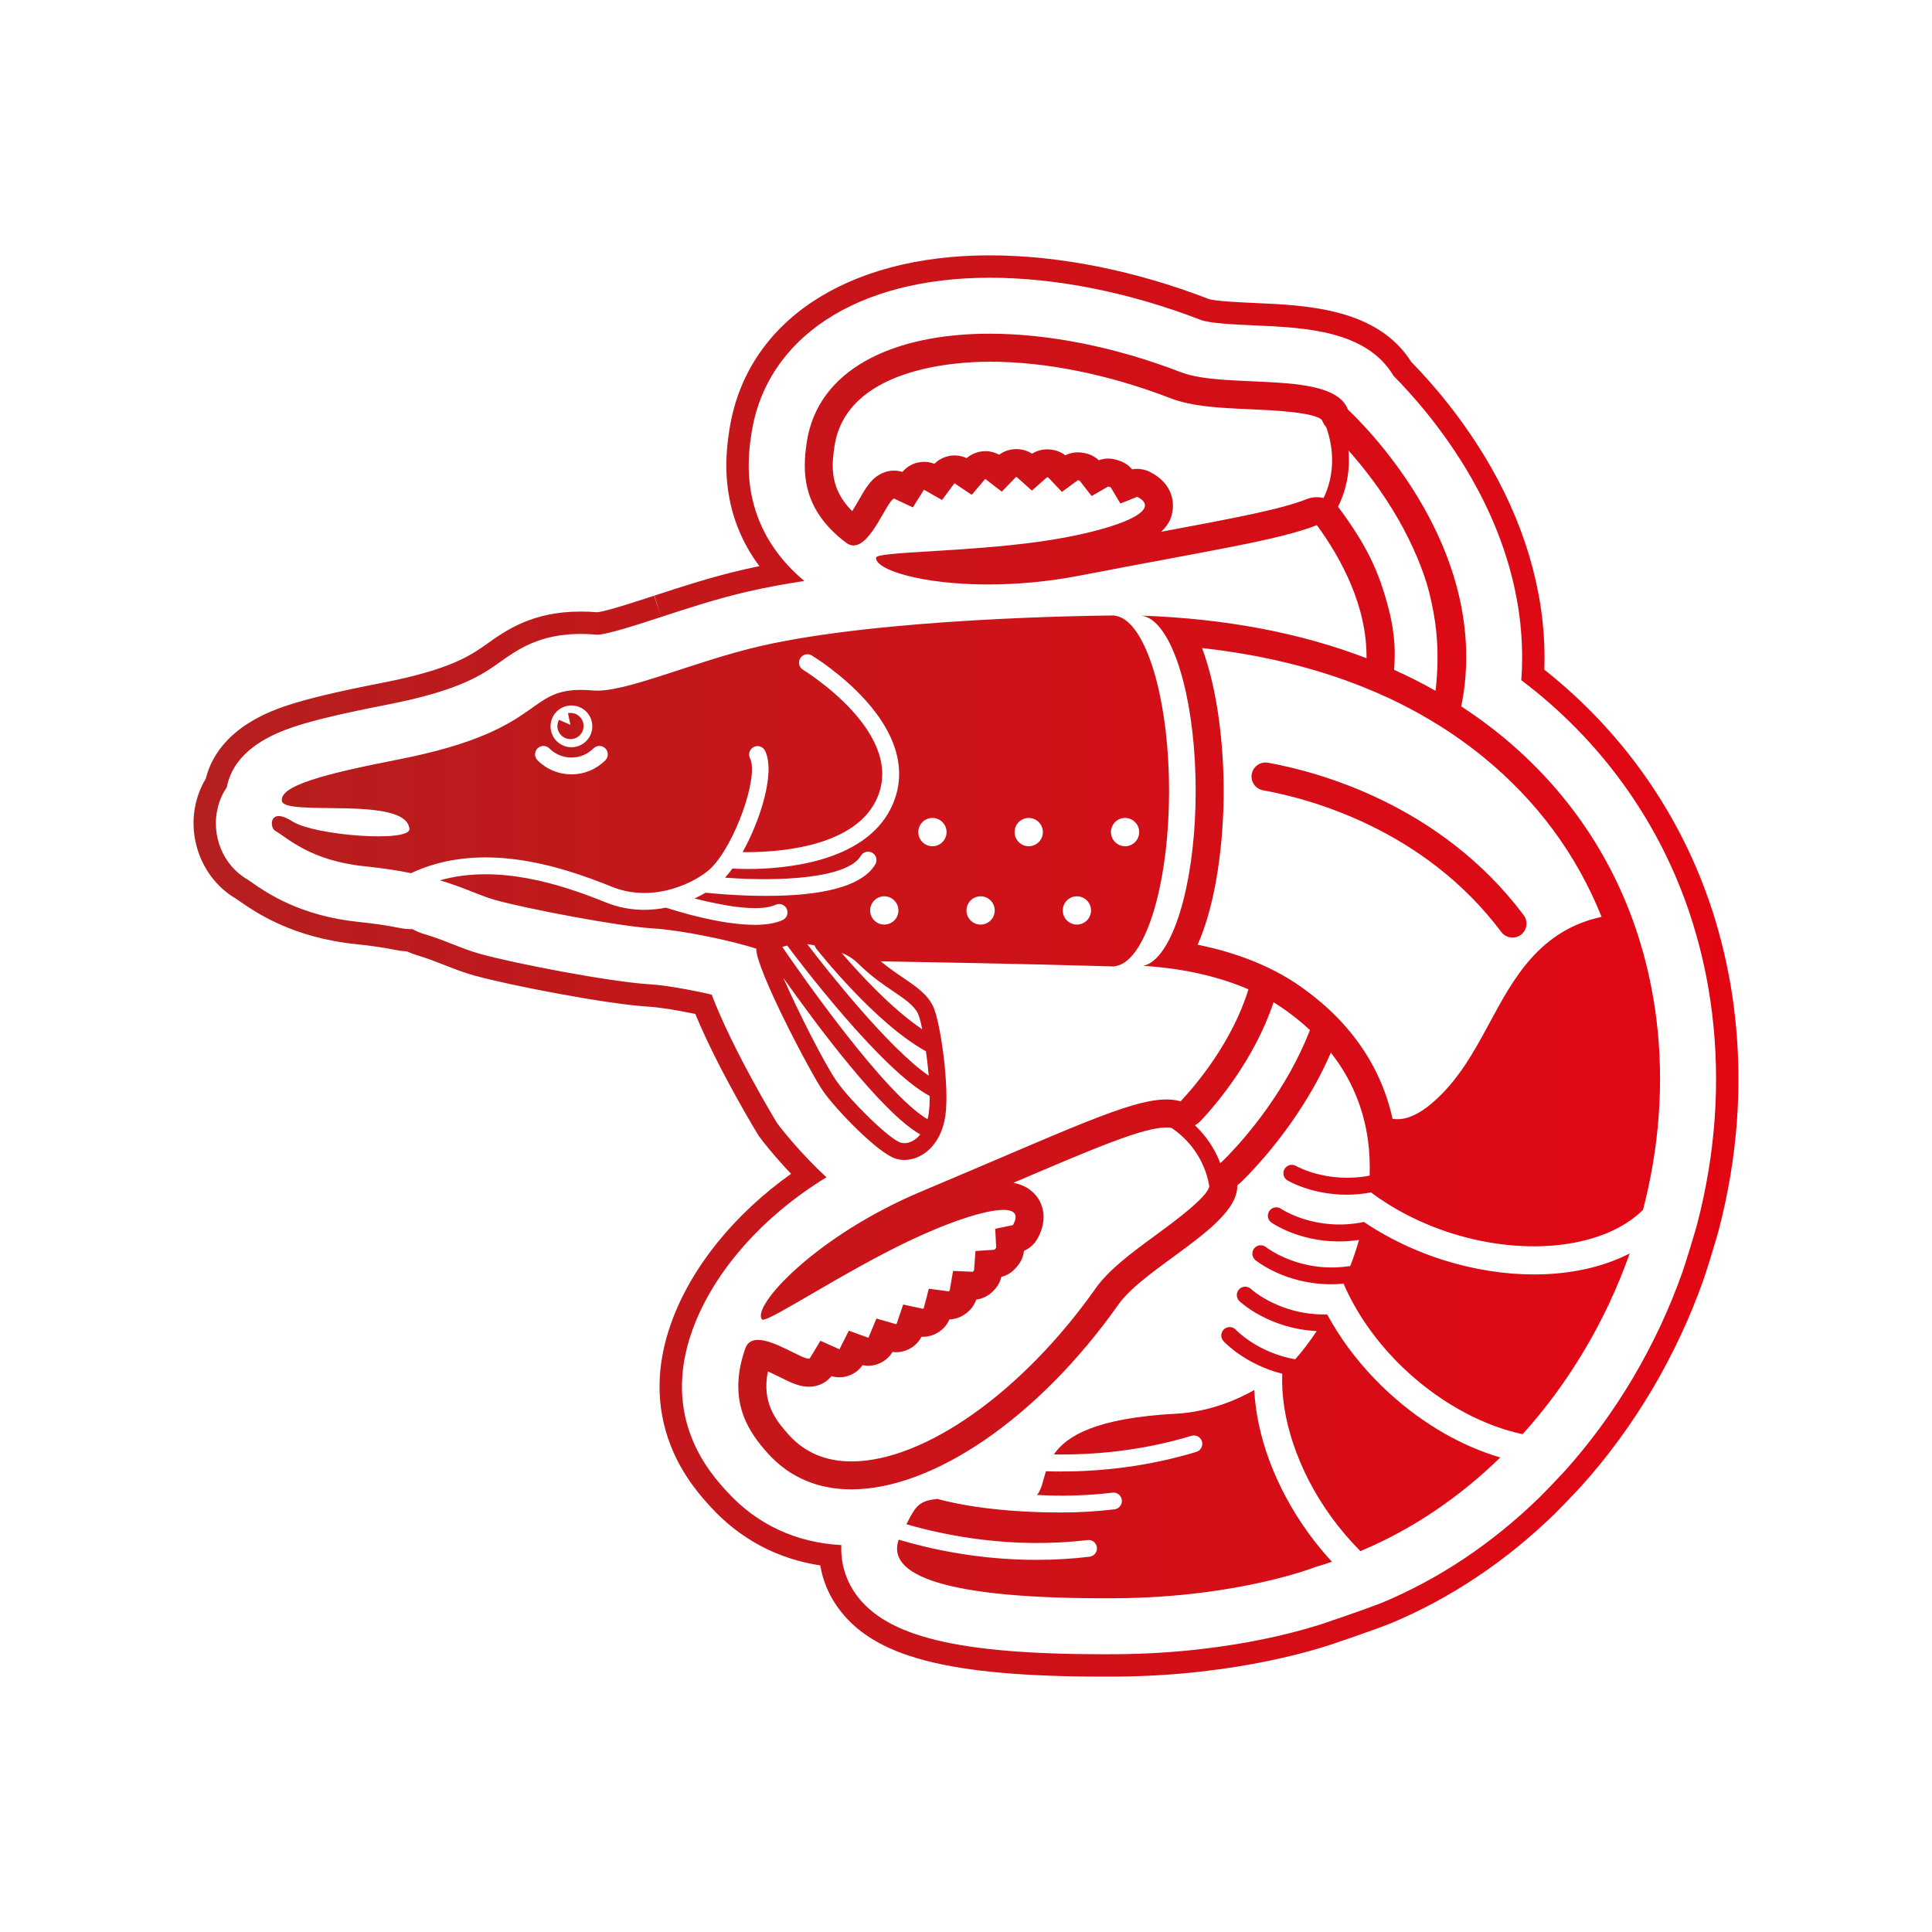 <?xml version="1.0" encoding="utf-8"?>
<!-- Generator: Adobe Illustrator 16.0.0, SVG Export Plug-In . SVG Version: 6.00 Build 0)  -->
<!DOCTYPE svg PUBLIC "-//W3C//DTD SVG 1.1//EN" "http://www.w3.org/Graphics/SVG/1.1/DTD/svg11.dtd">
<svg version="1.1" id="Layer_1" xmlns="http://www.w3.org/2000/svg" xmlns:xlink="http://www.w3.org/1999/xlink" x="0px" y="0px"
	 width="250px" height="250px" viewBox="0 0 250 250" style="enable-background:new 0 0 250 250;" xml:space="preserve">
<style type="text/css">
<![CDATA[
	.st0{fill:url(#SVGID_1_);}
]]>
</style>
<linearGradient id="SVGID_1_" gradientUnits="userSpaceOnUse" x1="25.043" y1="125" x2="224.956" y2="125">
	<stop  offset="0" style="stop-color:#B51F1F"/>
	<stop  offset="1" style="stop-color:#E30613"/>
</linearGradient>
<path class="st0" d="M169.328,198.406c0.953,1.314,1.969,2.539,3.023,3.689c-0.691,0.232-1.385,0.459-2.088,0.658
	c0,0-9.936,3.951-25.854,4.059c-22.566,0.152-29.716-3.084-28.119-7.581c4.066,1.215,10.362,2.615,17.816,2.615
	c2.203,0,4.506-0.123,6.883-0.408c0.596-0.071,1.02-0.613,0.949-1.208c-0.073-0.594-0.611-1.027-1.209-0.949
	c-9.712,1.166-18.301-0.559-23.439-2.044c1.184-2.343,1.613-3.036,4.002-3.277c4.03,1.083,9.517,1.755,16.036,1.755
	c2.204,0,4.509-0.123,6.886-0.408c0.598-0.072,1.022-0.613,0.951-1.208c-0.072-0.595-0.62-1.031-1.208-0.95
	c-3.432,0.412-6.72,0.465-9.769,0.293c0.604-0.719,0.764-1.827,1.155-3.063c0.626,0.019,1.269,0.032,1.933,0.032
	c4.986,0,11.086-0.584,17.533-2.539c0.573-0.173,0.896-0.781,0.721-1.355c-0.172-0.573-0.779-0.895-1.354-0.723
	c-6.557,1.989-12.814,2.484-17.805,2.41c1.643-2.399,5.443-4.716,15.782-5.268c4.542-0.242,8.272-2,10.149-3.062
	C162.6,185.804,164.996,192.424,169.328,198.406z M186.787,163.055c-3.125-0.982-6.012-2.299-8.596-3.853
	c-0.584-0.349-1.154-0.707-1.703-1.081c-0.008-0.004-0.018-0.01-0.021-0.014c-0.002,0.007-0.004,0.014-0.008,0.02
	c-6.236,1.286-10.645-1.674-10.689-1.705c-0.49-0.342-1.164-0.223-1.512,0.268c-0.342,0.492-0.225,1.17,0.268,1.514
	c0.176,0.123,3.559,2.439,8.744,2.439c0.818,0,1.686-0.066,2.59-0.201c-0.334,1.154-0.713,2.283-1.135,3.379
	c-6.51,1.014-10.834-2.389-10.902-2.442c-0.463-0.376-1.146-0.31-1.523,0.156c-0.381,0.464-0.312,1.148,0.152,1.528
	c0.176,0.146,3.898,3.123,9.818,3.123c0.51,0,1.045-0.03,1.59-0.078c1.725,4.014,4.59,8.07,8.4,11.531
	c4.576,4.16,9.875,6.909,14.77,7.943c6.023-6.675,10.777-14.691,13.85-23.383c-3.453,1.777-7.723,2.715-12.369,2.715
	C194.762,164.914,190.773,164.311,186.787,163.055z M172.963,172.18c-0.436-0.695-0.854-1.393-1.23-2.095
	c-0.002-0.003-0.002-0.005-0.004-0.009c-0.004,0.004-0.006,0.006-0.006,0.009c-6.061,0.153-9.783-3.232-9.848-3.292
	c-0.436-0.41-1.123-0.393-1.533,0.041c-0.414,0.436-0.397,1.123,0.041,1.536c0.166,0.163,3.83,3.556,9.996,3.872
	c-0.93,1.403-1.875,2.633-2.781,3.653c-4.885-0.87-7.635-3.774-7.678-3.819c-0.404-0.443-1.09-0.473-1.531-0.072
	c-0.445,0.404-0.479,1.092-0.072,1.535c0.139,0.154,2.795,3,7.605,4.223c-0.24,5.646,1.971,12.49,6.338,18.521
	c1.166,1.61,2.441,3.092,3.775,4.433c6.697-2.801,12.807-6.963,18.1-12.119c-4.867-1.425-9.869-4.238-14.312-8.277
	C177.07,177.812,174.768,175.043,172.963,172.18z M161.975,100.161c-0.176,0.984,0.479,1.924,1.461,2.101
	c5.934,1.065,20.816,4.981,30.832,18.336c0.359,0.475,0.9,0.724,1.451,0.724c0.377,0,0.758-0.118,1.084-0.361
	c0.801-0.6,0.963-1.736,0.363-2.535c-10.787-14.384-26.734-18.587-33.09-19.729C163.092,98.522,162.152,99.176,161.975,100.161z
	 M104.398,57.196c1.417-9.316,10.991-14.015,23.655-14.015c7.515,0,16.117,1.654,24.745,4.979c5.881,2.267,19.684-0.323,21.621,4.84
	c0.219,0.203,5.477,5.047,9.723,12.501c4.977,8.734,6.641,17.592,4.939,25.902c1.77,1.155,3.471,2.386,5.09,3.707
	c8.693,7.081,14.809,16.188,18.027,26.695c0.992,3.251,1.719,6.632,2.148,10.133c1.02,8.309,0.33,16.668-1.742,24.613
	c-4.834,4.838-14.875,6.149-24.732,3.046c-3.955-1.246-7.52-3.096-10.461-5.295c-1.098,0.198-2.152,0.295-3.127,0.295
	c-4.508,0-7.514-1.75-7.682-1.851c-0.516-0.307-0.684-0.973-0.377-1.489c0.307-0.514,0.973-0.684,1.486-0.379
	c0.043,0.025,4.027,2.297,9.52,1.248c0.051-1.539-0.01-3.086-0.223-4.627c-0.545-3.906-2.018-7.76-4.797-11.285
	c-0.621,1.428-1.32,2.857-2.117,4.281c-4.186,7.486-9.4,12.375-9.623,12.58c-0.121,0.113-0.248,0.215-0.374,0.316
	c0.21,5.176-11.88,10.463-15.377,15.417c-10.284,14.575-23.928,23.914-34.551,23.914c-4.168,0-7.872-1.439-10.724-4.565
	c-2.633-2.885-5.374-6.891-3.008-13.664c0.282-0.811,0.883-1.11,1.644-1.11c2.159,0.001,5.595,2.433,6.578,2.433
	c0.041,0,0.078-0.006,0.108-0.013l1.399-2.308l2.447,1.1c0.006-0.004,0.014-0.006,0.02-0.009l1.203-2.397l2.511,0.91
	c0.011-0.005,0.027-0.011,0.038-0.018l1.023-2.463l2.549,0.732c0.02-0.01,0.04-0.021,0.059-0.031l0.854-2.512l2.57,0.549
	c0.028-0.018,0.058-0.039,0.088-0.057l0.661-2.542l2.573,0.345c0.042-0.031,0.082-0.063,0.124-0.094l0.442-2.551l2.544,0.111
	c0.058-0.053,0.11-0.105,0.166-0.157l0.188-2.528l2.462-0.166c0.076-0.086,0.144-0.176,0.219-0.263l-0.124-2.445l2.294-0.483
	c0.771-1.375,0.197-1.966-1.246-1.966c-2.434,0-7.333,1.681-12.373,4.097c-8.501,4.076-17.505,10.113-18.736,10.113
	c-0.058,0-0.1-0.012-0.122-0.039c-1.389-1.693,6.973-10.828,20.671-16.576c18.607-7.811,26.886-11.885,31.659-11.885
	c0.62,0,1.179,0.068,1.69,0.205c0.051,0.014,0.096,0.034,0.142,0.047c2.097-2.24,6.694-7.719,8.788-14.502
	c-3.554-1.537-8.12-2.702-13.611-3.041c0.375-0.083,0.738-0.246,1.092-0.495c3.256-2.292,5.689-11.329,5.689-22.139
	c0-10.809-2.434-19.847-5.689-22.138c-0.438-0.309-0.887-0.489-1.352-0.543c10.855,0.375,20.598,2.224,29.15,5.51
	c0.07-6.785-3.334-12.989-6.395-17.18c-0.02-0.011-0.041-0.02-0.061-0.032c-4.844,1.927-13.956,3.293-30.614,6.513
	c-4.269,0.824-8.313,1.155-11.901,1.155c-8.669,0-14.645-1.931-14.492-3.474c0.078-0.789,11.503-0.696,21.273-2.085
	c8.816-1.252,16.295-3.863,12.515-5.784l-2.173,0.87l-1.256-2.102c-0.113-0.031-0.218-0.069-0.328-0.099l-2.142,1.23l-1.56-2.001
	c-0.074-0.011-0.149-0.026-0.225-0.037l-2.055,1.504l-1.784-1.877c-0.054-0.002-0.104-0.006-0.155-0.009l-1.948,1.715l-1.961-1.748
	c-0.036,0.001-0.071,0.001-0.104,0.001l-1.835,1.883l-2.103-1.616c-0.022,0.002-0.043,0.003-0.067,0.007l-1.712,2.022l-2.219-1.48
	c-0.014,0.002-0.027,0.005-0.04,0.008l-1.585,2.149l-2.329-1.328c-0.007,0.002-0.014,0.003-0.02,0.004l-1.425,2.272l-2.445-1.141
	c-0.931,0.321-2.922,6.069-5.232,6.069c-0.319,0-0.642-0.108-0.972-0.357C103.752,65.908,103.812,61.056,104.398,57.196z
	 M156.479,153.471c-0.224-1.309-0.667-2.557-1.335-3.72c-0.866-1.517-2.075-2.803-3.539-3.792c-0.199-0.043-0.422-0.064-0.675-0.064
	c-3.03,0-9.345,2.695-19.797,7.16c1.94,0.359,2.89,1.482,3.311,2.2c0.499,0.855,1.138,2.647-0.208,5.046
	c-0.393,0.699-1.005,1.244-1.73,1.555c-0.08,0.719-0.372,1.4-0.847,1.955l-0.042,0.053c-0.064,0.078-0.128,0.156-0.196,0.234
	c-0.491,0.564-1.141,0.959-1.854,1.137c-0.166,0.718-0.552,1.373-1.104,1.873c-0.063,0.061-0.123,0.115-0.186,0.171
	c-0.551,0.489-1.236,0.796-1.958,0.886c-0.234,0.696-0.674,1.307-1.269,1.75l-0.124,0.094c-0.603,0.45-1.326,0.699-2.069,0.719
	c-0.292,0.682-0.786,1.26-1.423,1.654c-0.041,0.025-0.091,0.058-0.142,0.09c-0.566,0.336-1.207,0.509-1.852,0.509
	c-0.066,0-0.135-0.003-0.201-0.006c-0.344,0.667-0.884,1.216-1.557,1.565l-0.105,0.053c-0.509,0.254-1.061,0.383-1.62,0.383
	c-0.155,0-0.309-0.01-0.467-0.031c-0.366,0.613-0.908,1.107-1.56,1.414c-0.011,0.008-0.046,0.023-0.057,0.029
	c-0.485,0.227-1,0.339-1.52,0.339c-0.247,0-0.492-0.025-0.74-0.077c-0.403,0.582-0.968,1.037-1.631,1.303
	c-0.066,0.027-0.153,0.059-0.219,0.08c-0.373,0.124-0.761,0.188-1.149,0.188c-0.345,0-0.689-0.051-1.021-0.148
	c-0.483,0.602-1.149,1.037-1.905,1.236c-0.332,0.087-0.676,0.131-1.028,0.131c-1.244,0-2.294-0.521-3.749-1.242
	c-0.382-0.19-0.979-0.486-1.547-0.736c-0.789,3.926,0.909,6.234,2.756,8.26c2.05,2.246,4.757,3.386,8.05,3.386
	c9.449,0,22.145-8.993,31.595-22.381c1.743-2.472,4.696-4.636,7.825-6.929c2.167-1.587,6.669-4.885,6.887-6.277
	C156.478,153.502,156.479,153.488,156.479,153.471z M169.508,133.292c-1.154-1.077-2.449-2.114-3.916-3.095
	c-0.256-0.17-0.52-0.34-0.795-0.506c-2.424,7.297-7.261,13.029-9.385,15.307c-0.234,0.248-0.506,0.445-0.79,0.615
	c0.941,0.898,1.757,1.92,2.409,3.057c0.342,0.596,0.627,1.212,0.873,1.842c0.037-0.027,0.072-0.059,0.105-0.086
	c0.199-0.186,5.031-4.73,8.924-11.694C167.947,136.916,168.803,135.104,169.508,133.292z M188.092,95.09
	c-1.023-0.698-2.078-1.361-3.156-1.998c-1.648-0.976-3.357-1.884-5.131-2.715c-1.102-0.517-2.229-1.002-3.381-1.463
	c-6.266-2.512-13.23-4.206-20.877-5.055c2.004,5.339,2.795,12.517,2.795,18.49c0,6.514-0.941,14.463-3.371,19.898
	c2.652,0.532,5.139,1.279,7.404,2.206c0.582,0.238,1.146,0.488,1.695,0.75c0.58,0.276,1.143,0.564,1.686,0.867
	c0.639,0.357,1.264,0.725,1.85,1.117c1.117,0.748,2.162,1.537,3.137,2.357c0.518,0.436,1.023,0.876,1.5,1.332
	c0.506,0.479,0.986,0.975,1.443,1.477c3.291,3.59,5.477,7.74,6.51,12.424c0.213,0.031,0.426,0.047,0.635,0.047
	c1.35,0,2.855-0.697,4.469-2.076c3.416-2.911,5.49-6.76,7.498-10.48c3.035-5.629,6.418-11.899,14.447-13.623
	c-3.246-8.1-8.4-15.058-15.357-20.726C190.668,96.925,189.4,95.985,188.092,95.09z M173.133,65.582
	c0.066,0.076,0.131,0.15,0.195,0.231c3.502,4.786,5.102,8.028,6.396,13.101c0.906,3.556,0.799,6.035,0.668,7.759
	c1.854,0.835,3.643,1.74,5.371,2.722c0.672-5.923-0.131-9.925-0.824-12.729c-0.697-2.804-2.164-6.243-3.943-9.37
	c-2.197-3.854-4.689-6.968-6.498-9.002c0.197,2.284-0.15,4.566-1.066,6.661C173.34,65.166,173.238,65.376,173.133,65.582z
	 M110.271,66.143c0.333-0.522,0.666-1.101,0.88-1.473c0.965-1.684,1.73-3.016,3.351-3.574c0.385-0.132,0.782-0.198,1.182-0.198
	c0.369,0,0.736,0.055,1.09,0.167c0.51-0.608,1.208-1.038,1.992-1.212c0.267-0.061,0.538-0.092,0.809-0.092
	c0.457,0,0.91,0.087,1.339,0.257c0.492-0.502,1.129-0.853,1.828-0.999c0.073-0.016,0.144-0.029,0.219-0.042
	c0.189-0.031,0.38-0.045,0.568-0.045c0.537,0,1.068,0.12,1.551,0.35c0.542-0.471,1.213-0.775,1.932-0.865
	c0.027-0.003,0.079-0.008,0.114-0.012c0.135-0.015,0.268-0.022,0.401-0.022c0.616,0,1.226,0.158,1.765,0.458
	c0.584-0.438,1.289-0.691,2.026-0.721c0.057-0.002,0.111-0.003,0.165-0.004h0.05c0.71,0,1.419,0.206,2.015,0.591
	c0.575-0.363,1.245-0.558,1.931-0.558c0.066,0,0.131,0.001,0.202,0.005l0.124,0.008c0.738,0.039,1.457,0.306,2.042,0.754
	c0.501-0.253,1.062-0.386,1.626-0.386c0.176,0,0.354,0.014,0.531,0.041c0.07,0.01,0.139,0.022,0.205,0.033
	c0.737,0.111,1.428,0.443,1.967,0.948c0.393-0.14,0.805-0.212,1.223-0.212c0.314,0,0.63,0.041,0.939,0.125
	c0.104,0.027,0.206,0.059,0.307,0.089l0.064,0.021c0.697,0.2,1.324,0.606,1.789,1.156c0.215-0.04,0.438-0.06,0.657-0.06
	c0.562,0,1.124,0.13,1.64,0.393c3.223,1.637,3.054,4.278,2.928,5.049c-0.098,0.592-0.262,1.583-1.48,2.7
	c9.341-1.744,15.52-2.902,18.818-4.22c0.438-0.174,0.895-0.258,1.344-0.258c0.289,0,0.58,0.036,0.855,0.105
	c0.059-0.119,0.129-0.232,0.18-0.354c1.193-2.733,1.232-5.857,0.174-8.798c-0.234-0.286-0.424-0.603-0.561-0.948
	c-1.01-1.02-6.529-1.261-9.195-1.378c-3.877-0.171-7.539-0.331-10.359-1.418c-8.043-3.101-16.15-4.739-23.444-4.739
	c-4.317,0-18.53,0.789-20.075,10.94C107.565,60.453,107.435,63.314,110.271,66.143z M73.822,95.643c0.937,0,1.694-0.759,1.694-1.695
	s-0.758-1.694-1.694-1.694c-0.113,0-0.223,0.012-0.33,0.033l0.324,1.502l-1.479-0.64c-0.13,0.238-0.21,0.508-0.21,0.799
	C72.126,94.883,72.886,95.643,73.822,95.643z M224.412,130.706c-0.494-4.021-1.342-8.012-2.52-11.865
	c-3.799-12.399-11.168-23.322-21.312-31.587c-0.246-0.2-0.494-0.401-0.748-0.602c0.322-8.665-2.041-17.676-6.883-26.168
	c-3.668-6.443-7.943-11.221-10.314-13.627c-4.391-6.953-13.498-7.352-20.176-7.645c-1.555-0.068-5.172-0.227-6.025-0.516
	c-9.596-3.698-19.414-5.654-28.38-5.654c-18.647,0-31.553,8.671-33.68,22.63c-0.243,1.605-0.75,4.943,0.034,8.932
	c0.622,3.164,1.916,6.059,3.861,8.657c-0.714,0.143-1.399,0.292-2.056,0.442c-4.095,0.937-8.045,2.227-11.528,3.367l0.865,2.767
	l0.028-0.01c3.427-1.121,7.31-2.393,11.28-3.301c2.23-0.51,4.668-0.955,7.217-1.349c-8.631-7.243-7.292-16.089-6.837-19.07
	c1.895-12.442,13.701-20.169,30.815-20.169c8.618,0,18.073,1.889,27.351,5.465c1.164,0.449,4.498,0.594,6.93,0.702
	c6.52,0.286,14.498,0.636,18.006,6.551c1.994,1.999,6.391,6.759,10.096,13.262c4.885,8.573,7.064,17.501,6.416,26.094
	c0.65,0.489,1.285,0.986,1.896,1.486c9.697,7.901,16.746,18.34,20.371,30.19c1.135,3.694,1.943,7.521,2.418,11.372
	c1.105,9.005,0.457,18.198-1.922,27.322c-0.285,1.082-1.523,5.143-1.91,6.229c-3.371,9.536-8.66,18.465-15.301,25.822
	c-0.537,0.599-2.648,2.797-3.219,3.35c-6.084,5.928-12.932,10.508-20.354,13.611c-0.719,0.3-5.518,2.014-6.279,2.236
	c-2.131,0.785-12.58,4.319-28.094,4.424c-0.531,0.004-1.049,0.005-1.56,0.005c-18.944,0-28.271-2.267-32.191-7.823
	c-1.322-1.875-1.936-4.069-1.839-6.305c-5.837-0.305-10.923-2.67-14.774-6.893c-2.111-2.314-8.652-9.396-4.495-20.93
	c2.736-7.586,9.17-14.785,17.346-19.764c-3.211-2.947-5.886-6.299-6.401-7.037c-0.074-0.109-5.706-9.377-8.453-16.604
	c-2.738-0.631-6.014-1.218-7.984-1.333c-5.07-0.299-17.602-2.711-22-3.942c-1.279-0.359-2.432-0.814-3.548-1.254
	c-1.111-0.437-2.26-0.891-3.703-1.32c-0.525-0.157-1.02-0.368-1.482-0.626c-0.053,0-0.105,0.001-0.157,0.001
	c-0.492,0-0.985-0.047-1.471-0.145c-1.587-0.323-3.366-0.584-5.285-0.781c-7.637-0.782-11.9-3.743-13.949-5.166
	c-0.176-0.122-0.328-0.231-0.466-0.32c-3.176-1.801-4.789-5.738-3.843-9.397c0.243-0.939,0.634-1.8,1.148-2.559
	c0.525-2.787,2.667-5.813,8.603-7.787c2.647-0.88,6.297-1.748,12.211-2.904c9.365-1.834,12.232-3.867,14.535-5.501
	c2.285-1.621,5.126-3.637,10.432-3.637c0.688,0,1.396,0.031,2.162,0.097c1.317-0.023,5.317-1.332,8.255-2.292l-0.899-2.754
	c-2.014,0.659-6.141,2.008-7.328,2.142c-0.764-0.061-1.482-0.09-2.189-0.09c-6.227,0-9.626,2.41-12.107,4.17
	c-2.078,1.475-4.661,3.308-13.417,5.022c-6.037,1.181-9.796,2.077-12.568,2.999c-7.167,2.382-9.64,6.324-10.408,9.414
	c-0.549,0.912-0.96,1.904-1.234,2.954c-1.256,4.864,0.904,10.143,5.139,12.596c0.053,0.038,0.112,0.079,0.173,0.122l0.153,0.106
	c2.245,1.559,6.923,4.81,15.305,5.667c1.831,0.186,3.513,0.436,5.001,0.738c0.484,0.097,0.982,0.16,1.486,0.187
	c0.444,0.206,0.903,0.379,1.375,0.52c1.327,0.395,2.415,0.825,3.468,1.24c1.137,0.449,2.412,0.952,3.829,1.349
	c4.615,1.291,17.278,3.729,22.611,4.044c1.346,0.079,3.65,0.443,6.031,0.94c3.027,7.32,8.151,15.691,8.197,15.758
	c0.469,0.674,2.075,2.699,4.199,4.933c-7.357,5.229-12.916,12.095-15.49,19.233c-2.01,5.572-2.041,10.922-0.099,15.903
	c1.56,3.997,3.982,6.649,5.144,7.925l0.035,0.037c3.782,4.146,8.647,6.734,14.184,7.572c0.32,1.914,1.063,3.728,2.202,5.342
	c4.595,6.514,14.283,9.051,34.558,9.051c0.518,0,1.042-0.002,1.581-0.005c15.875-0.108,26.773-3.764,28.998-4.573
	c1.082-0.34,5.684-1.98,6.473-2.312c7.756-3.245,14.91-8.024,21.258-14.208c0.605-0.592,2.764-2.839,3.348-3.483
	c6.895-7.64,12.385-16.907,15.879-26.8c0.41-1.16,1.668-5.269,1.982-6.464C224.889,149.635,225.561,140.078,224.412,130.706z
	 M76.726,89.349c4.099,0.363,12.979-3.755,21.746-5.762c15.687-3.589,42.418-3.917,45.47-3.942c0.01-0.001,0.02-0.002,0.025-0.002
	c0.008,0,0.012,0.001,0.022,0.001c0.156-0.001,0.243-0.001,0.243-0.001v0.024c0.466,0.053,0.918,0.235,1.357,0.544
	c3.256,2.291,5.689,11.329,5.689,22.138c0,10.81-2.434,19.847-5.689,22.139c-0.439,0.31-0.892,0.491-1.357,0.545v0.027
	c-0.082-0.002-0.16-0.004-0.241-0.007c-0.009,0-0.017,0.003-0.024,0.003c-0.016,0-0.034-0.005-0.053-0.005
	c-13.007-0.374-22.857-0.522-29.952-0.659c0.988,0.823,1.96,1.488,2.847,2.089c1.677,1.137,3.13,2.119,3.913,3.688
	c0.935,1.867,2.159,10.35,1.611,14.192c-0.563,3.94-3.145,5.736-5.303,5.736c-0.397,0-0.785-0.06-1.156-0.177
	c-2.262-0.711-7.682-6.305-9.383-8.751c-1.601-2.299-8.712-15.848-8.63-18.406c-3.233-1.064-9.729-2.411-13.326-2.623
	c-4.47-0.262-16.441-2.557-20.474-3.685c-1.993-0.559-3.901-1.579-7.134-2.542c7.522-2.13,15.69,0.518,21.435,2.849
	c1.701,0.689,3.396,0.971,5.01,0.971c0.971,0,1.91-0.106,2.807-0.282c1.408,0.461,7.066,2.223,11.474,2.223
	c1.386,0,2.653-0.174,3.618-0.62c0.546-0.251,0.785-0.895,0.533-1.441c-0.25-0.546-0.896-0.786-1.441-0.533
	c-2.139,0.985-6.951,0.099-10.495-0.82c0.52-0.236,1.004-0.49,1.448-0.749c0.811,0.089,4.038,0.417,7.809,0.417
	c0.5,0,1.011-0.005,1.525-0.019c6.879-0.171,11.123-1.539,12.614-4.065c0.308-0.517,0.135-1.183-0.382-1.488
	c-0.513-0.305-1.181-0.134-1.488,0.383c-1.772,3.001-10.879,3.343-17.577,2.829c0.314-0.342,0.631-0.727,0.951-1.175
	c0.369,0.022,1.068,0.055,2.006,0.055c4.625,0,14.927-0.813,18.458-7.764c2.223-4.37,1.109-9.229-3.217-14.051
	c-3.131-3.489-6.823-5.726-6.978-5.818c-0.518-0.307-1.182-0.145-1.491,0.371c-0.307,0.514-0.142,1.182,0.371,1.491
	c0.139,0.083,13.757,8.414,9.378,17.023c-3.141,6.181-13.401,6.622-17.198,6.563c2.374-4.284,4.255-10.405,2.897-13.118
	c-0.267-0.535-0.917-0.751-1.456-0.486c-0.538,0.269-0.754,0.922-0.487,1.458c1.172,2.343-1.921,11.091-5.012,14.183
	c-1.711,1.707-7.324,4.694-12.861,2.448c-6.85-2.779-16.989-5.978-25.992-1.761c-1.687-0.344-3.651-0.65-5.986-0.889
	c-7.099-0.725-10.036-3.727-11.582-4.58c-0.762-0.422-0.831-3.181,2.223-1.228c2.904,1.856,15.297,2.751,15.136,0.962
	c-0.399-4.351-16.244-1.522-16.506-3.625c-0.242-1.936,5.264-3.431,15.085-5.352C71.616,94.351,67.584,88.543,76.726,89.349z
	 M119.086,146.795c-4.998-2.805-13.538-14.331-17.731-20.27c1.9,4.338,5.333,11.128,6.917,13.402
	c1.72,2.471,6.775,7.457,8.253,7.922C117.3,148.092,118.31,147.76,119.086,146.795z M120.299,141.82
	c-6.295-3.371-17.041-17.599-18.434-19.464c-0.23,0.054-0.44,0.114-0.637,0.178c2.474,3.61,13.265,19.069,18.795,22.292
	c0.062-0.244,0.119-0.498,0.156-0.772C120.27,143.418,120.304,142.652,120.299,141.82z M105.605,122.727
	c-0.093-0.119-0.156-0.25-0.195-0.387c-0.298-0.079-0.619-0.128-0.952-0.162c2.727,3.558,10.523,13.428,15.714,17.014
	c-0.085-1.062-0.212-2.143-0.355-3.159C113.281,132.449,105.916,123.125,105.605,122.727z M111.243,124.866
	c-0.829-0.815-1.517-1.239-2.328-1.55c2.224,2.594,6.423,7.184,10.422,9.876c-0.204-0.997-0.405-1.742-0.56-2.053
	c-0.529-1.06-1.703-1.854-3.188-2.862C114.27,127.385,112.773,126.371,111.243,124.866z M116.255,117.812
	c0-1.01-0.818-1.83-1.829-1.83c-1.012,0-1.83,0.819-1.83,1.83c0,1.009,0.818,1.828,1.83,1.828
	C115.437,119.64,116.255,118.821,116.255,117.812z M143.758,107.672c0,1.011,0.814,1.83,1.823,1.83c1.013,0,1.829-0.819,1.829-1.83
	c0-1.01-0.816-1.829-1.829-1.829C144.572,105.843,143.758,106.662,143.758,107.672z M137.521,117.812
	c0,1.009,0.82,1.828,1.828,1.828c1.01,0,1.83-0.819,1.83-1.828c0-1.01-0.82-1.83-1.83-1.83
	C138.342,115.982,137.521,116.801,137.521,117.812z M131.289,107.672c0,1.011,0.817,1.83,1.832,1.83c1.01,0,1.826-0.819,1.826-1.83
	c0-1.01-0.816-1.829-1.826-1.829C132.106,105.843,131.289,106.662,131.289,107.672z M125.06,117.812
	c0,1.009,0.818,1.828,1.827,1.828c1.012,0,1.831-0.819,1.831-1.828c0-1.01-0.819-1.83-1.831-1.83
	C125.877,115.982,125.06,116.801,125.06,117.812z M118.827,107.672c0,1.011,0.819,1.83,1.829,1.83c1.011,0,1.829-0.819,1.829-1.83
	c0-1.01-0.817-1.829-1.829-1.829C119.646,105.843,118.827,106.662,118.827,107.672z M71.24,93.989c0,1.492,1.21,2.702,2.702,2.702
	c1.494,0,2.704-1.21,2.704-2.702c0-1.494-1.209-2.702-2.704-2.702C72.451,91.287,71.24,92.495,71.24,93.989z M76.796,96.842
	c-0.763,0.763-1.774,1.183-2.854,1.183c-1.078,0-2.09-0.42-2.853-1.183c-0.425-0.425-1.112-0.425-1.536,0
	c-0.425,0.423-0.425,1.112,0,1.537c1.17,1.173,2.731,1.819,4.389,1.819c1.66,0,3.218-0.647,4.39-1.819
	c0.425-0.425,0.425-1.114,0-1.537C77.908,96.417,77.219,96.417,76.796,96.842z"/>
</svg>
